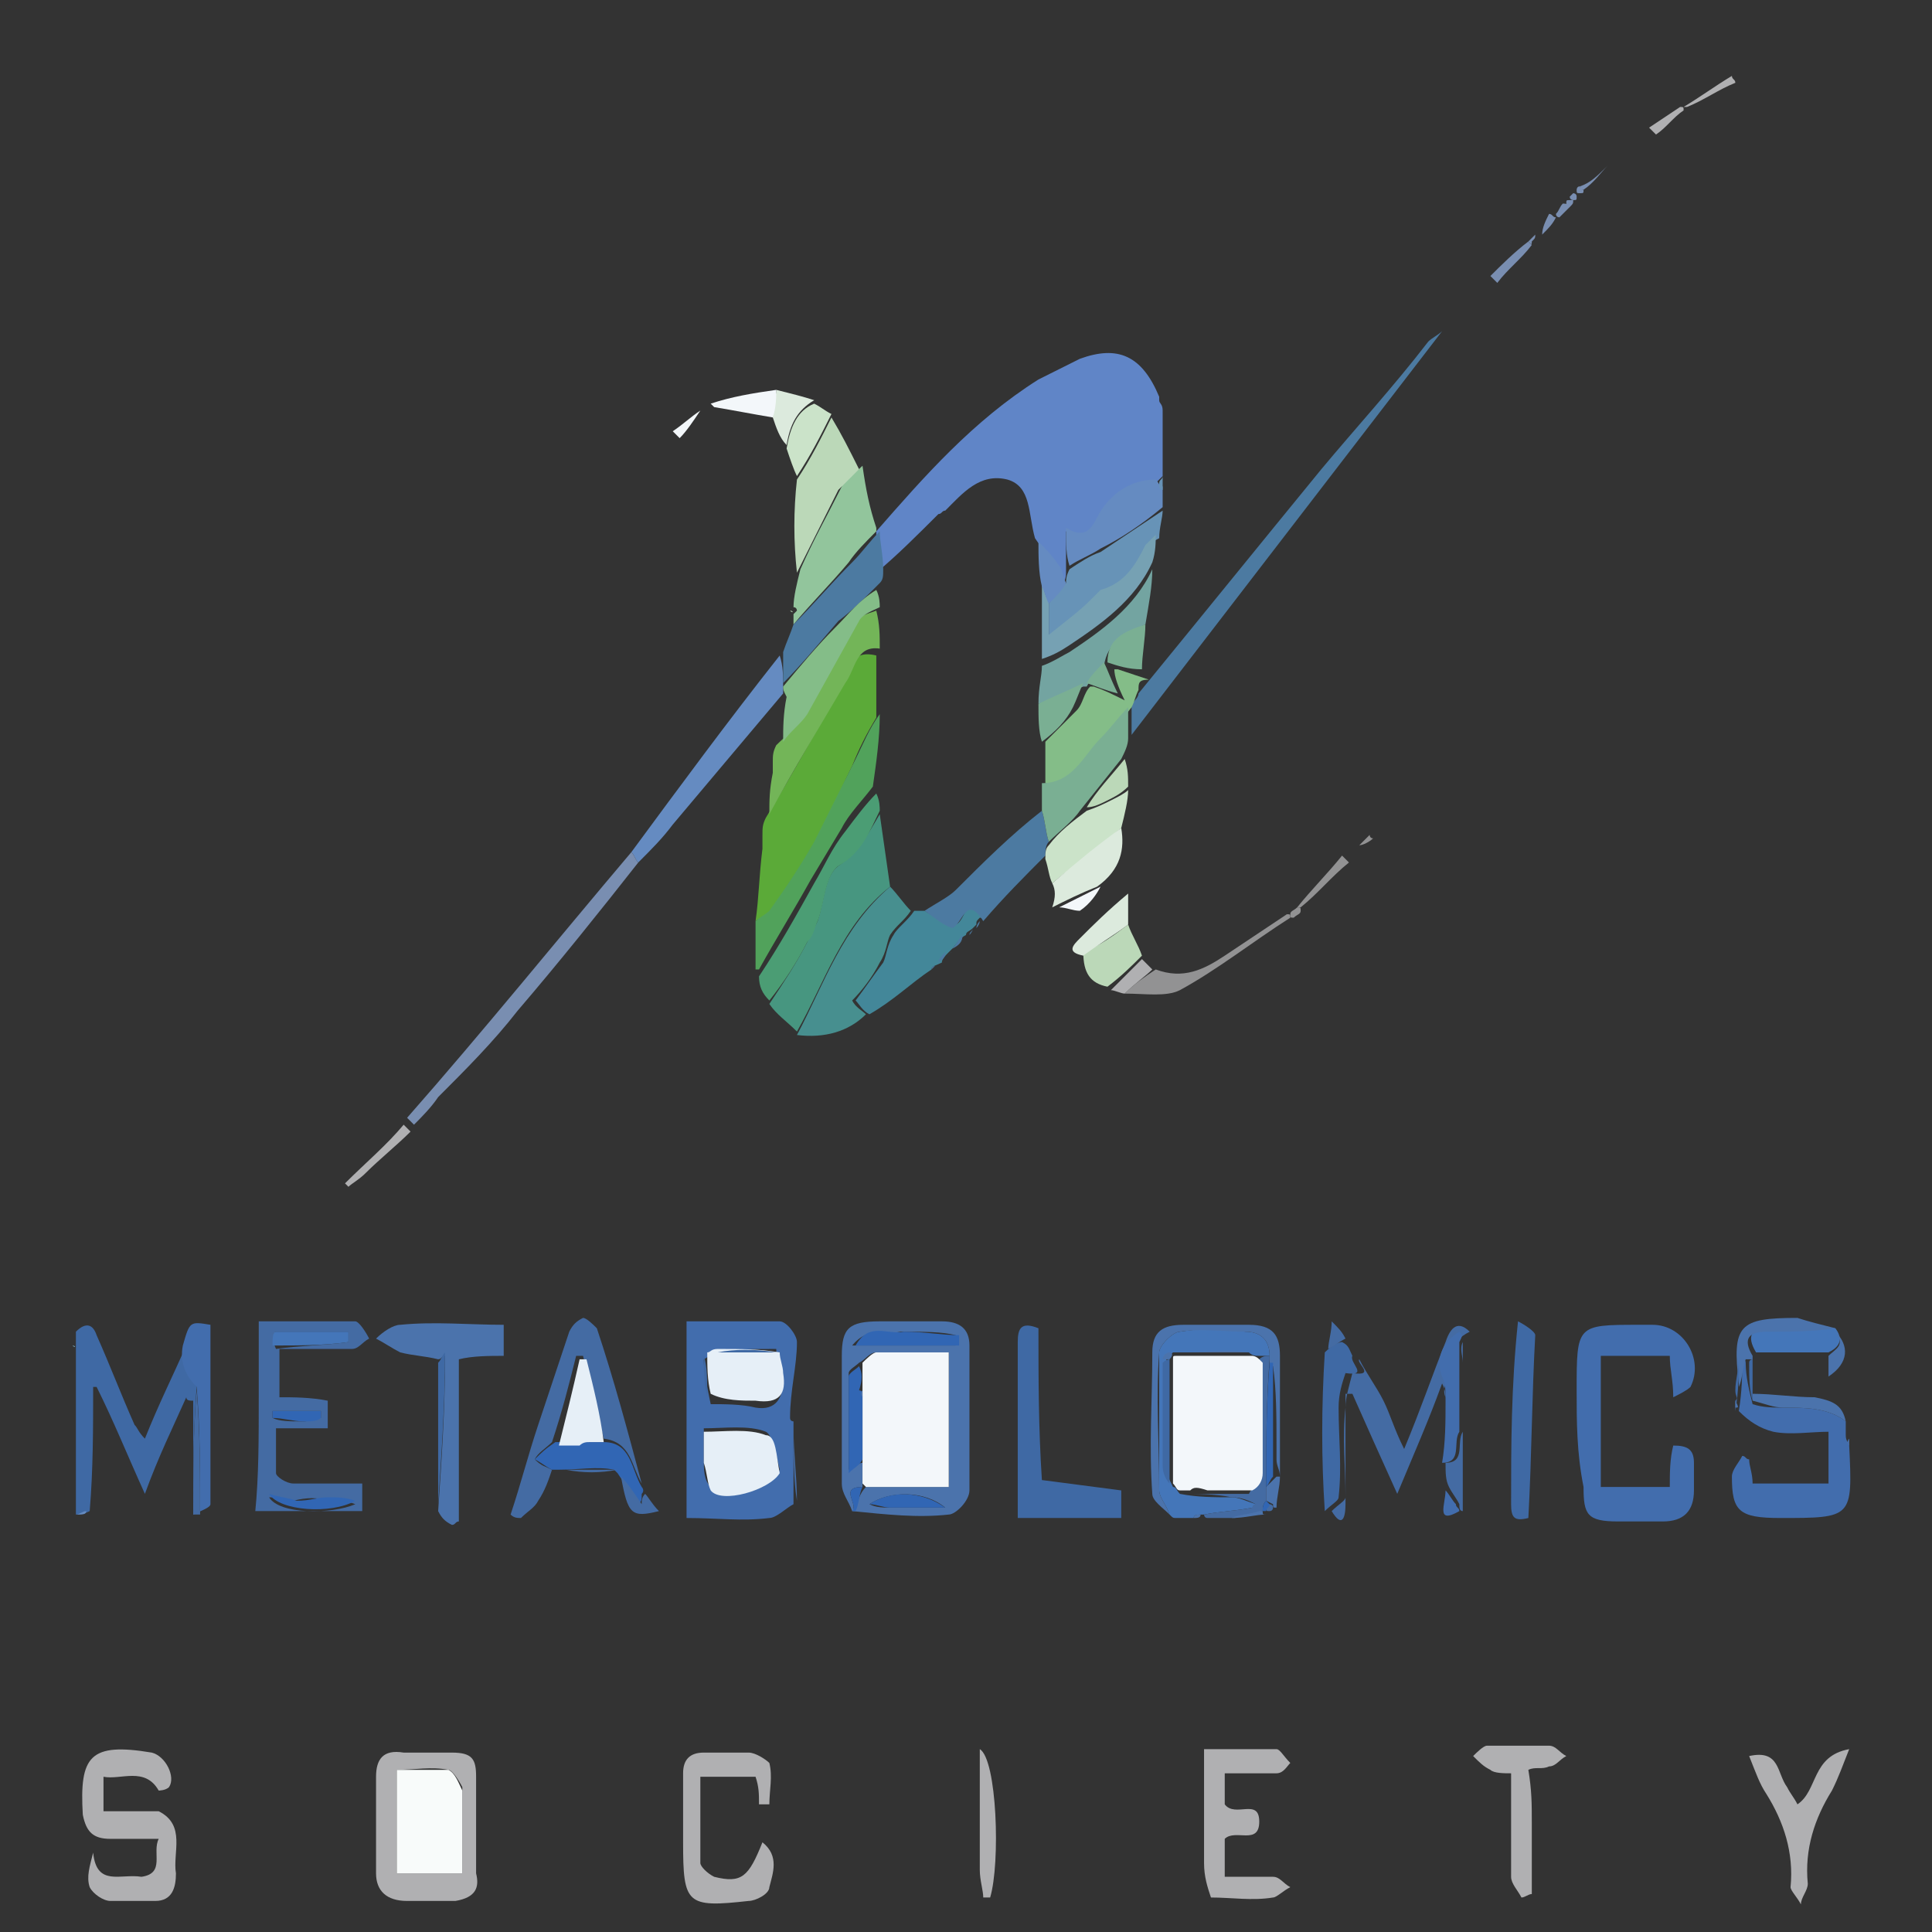 <?xml version="1.0" encoding="utf-8"?>
<!-- Generator: Adobe Illustrator 27.7.0, SVG Export Plug-In . SVG Version: 6.00 Build 0)  -->
<svg version="1.1" id="Layer_1" xmlns="http://www.w3.org/2000/svg" xmlns:xlink="http://www.w3.org/1999/xlink" x="0px" y="0px"
	 viewBox="0 0 56 56" style="enable-background:new 0 0 56 56;" xml:space="preserve">
<rect x="0" y="0" width="56" height="56" fill="#333333" stroke="none"/>
<style type="text/css">
	.st0{fill:#6085C7;}
	.st1{fill:#426DAD;}
	.st2{fill:#5BAA38;}
	.st3{fill:#4B73AC;}
	.st4{fill:#3F69A4;}
	.st5{fill:#4C7AA1;}
	.st6{fill:#446BA3;}
	.st7{fill:#B0B0B2;}
	.st8{fill:#479680;}
	.st9{fill:#478F8F;}
	.st10{fill:#51A25B;}
	.st11{fill:#92C59C;}
	.st12{fill:#658BC1;}
	.st13{fill:#73B558;}
	.st14{fill:#438799;}
	.st15{fill:#84BD88;}
	.st16{fill:#798EB1;}
	.st17{fill:#4B9D74;}
	.st18{fill:#BBD8B8;}
	.st19{fill:#4476B9;}
	.st20{fill:#6793B7;}
	.st21{fill:#7AAF93;}
	.st22{fill:#76A1B3;}
	.st23{fill:#73A4A1;}
	.st24{fill:#CBE3C9;}
	.st25{fill:#929293;}
	.st26{fill:#3166B4;}
	.st27{fill:#DCEADD;}
	.st28{fill:#F3F7FA;}
	.st29{fill:#E6EFF7;}
	.st30{fill:#F8FBFA;}
</style>
<path class="st0" d="M33.7,12c0,0.6,0,1.1,0,1.8c-0.1,0.1-0.1,0.1-0.2,0.2c-0.8,0-1.4,0.5-1.7,1.1c-0.2,0.5-0.4,0.6-0.9,0.3
	c0,0.4,0,0.7,0,1.1c0,0.2,0,0.3-0.1,0.4c-0.1-0.2-0.1-0.3-0.2-0.5c-0.2-0.3-0.4-0.5-0.6-0.8c-0.2-0.7-0.1-1.5-0.8-1.7
	c-0.8-0.2-1.3,0.4-1.8,0.9c-0.1,0-0.1,0.1-0.2,0.1c-0.6,0.6-1.2,1.2-1.8,1.7c0-0.4,0-0.7,0-1.1c0,0,0-0.1,0-0.1
	c1.4-1.6,2.8-3.2,4.7-4.4c0.4-0.2,0.8-0.4,1.2-0.6c1.1-0.4,1.8-0.1,2.3,1.1c0,0.1,0,0.1,0,0.1c0,0.1,0.1,0.1,0.1,0.3
	C33.7,11.9,33.7,11.9,33.7,12z"/>
<path class="st1" d="M45.7,40.3c0-1.9,0-1.9,1.8-1.9c0.1,0,0.3,0,0.4,0c0.9,0,1.5,1,1.1,1.8c-0.1,0.1-0.3,0.2-0.5,0.3
	c0-0.5-0.1-0.8-0.1-1.2c-0.7,0-1.3,0-2,0c0,1.3,0,2.5,0,3.8c0.7,0,1.3,0,2,0c0-0.4,0-0.8,0.1-1.2c0.4,0,0.6,0.1,0.6,0.5
	c0,0.3,0,0.5,0,0.8c0,0.6-0.3,0.9-0.9,0.9c-0.4,0-0.9,0-1.3,0c-0.9,0-1-0.2-1-1C45.7,42.1,45.7,41.2,45.7,40.3z"/>
<path class="st1" d="M23,43.6c-0.2,0.1-0.5,0.4-0.7,0.4c-0.8,0.1-1.5,0-2.4,0c0-1.9,0-3.7,0-5.7c0.9,0,1.8,0,2.7,0
	c0.2,0,0.5,0.4,0.5,0.6c0,0.7-0.2,1.4-0.2,2.2c0,0.1,0.1,0.1,0.1,0.1c0,0,0,0,0,0.1C23,42.2,23,42.9,23,43.6 M22.5,39.1
	c-0.6,0-1.2,0-1.8,0.1c-0.1,0-0.1,0.1-0.3,0.2c0,0.4,0.1,0.8,0.2,1.3c0.4,0,0.9,0,1.3,0.1c0.6,0.1,0.8-0.3,0.8-0.8
	C22.6,39.6,22.5,39.4,22.5,39.1 M22.6,42.6c-0.1-0.4-0.2-1-0.4-1.1c-0.5-0.2-1.2-0.1-1.8-0.1c0,0.4,0,0.7,0,0.9c0,0.3,0,0.6,0.2,0.8
	C20.9,43.6,22.4,43.2,22.6,42.6z"/>
<path class="st2" d="M21.9,26.7c0.1-0.7,0.1-1.3,0.2-2.1c0-0.2,0-0.3,0-0.4c0-0.2,0-0.3,0.1-0.5c0.8-1.3,1.5-2.6,2.2-3.8
	c0.2-0.4,0.2-1.1,1-0.9c0,0.6,0,1.2,0,1.8c-0.3,0.5-0.5,0.9-0.7,1.4c-0.4,0.8-0.7,1.6-1.2,2.4c-0.4,0.7-0.9,1.4-1.3,2
	C22.2,26.6,22,26.6,21.9,26.7z"/>
<path class="st3" d="M24.7,43.8c-0.1-0.3-0.3-0.5-0.3-0.8c0-1.2,0-2.5,0-3.7c0-0.8,0.2-1,1.1-1c0.6,0,1.2,0,1.8,0
	c0.5,0,0.8,0.2,0.8,0.7c0,1.4,0,2.8,0,4.2c0,0.3-0.4,0.7-0.6,0.7C26.6,44,25.7,43.9,24.7,43.8c0.2-0.3,0.2-0.5,0.4-0.7
	c0.8,0,1.6,0,2.4,0c0-1.3,0-2.6,0-3.9c-0.7,0-1.4,0-2.1,0c-0.2,0-0.3,0.2-0.5,0.3c-0.1,0.1-0.3,0.2-0.3,0.3c0,0.9,0,1.9,0,2.8
	c0.2-0.1,0.3-0.2,0.4-0.2c0,0.3,0,0.5,0,0.7C24.3,43.1,24.9,43.6,24.7,43.8 M26.1,38.6c-0.4,0.1-0.9-0.2-1.4,0.4c1.1,0,2.1,0,3,0
	c0-0.1,0-0.2,0-0.3C27.3,38.6,26.8,38.6,26.1,38.6 M25.9,43.7c0.4,0,0.9,0,1.5,0c-0.6-0.5-1.6-0.5-2.2-0.1
	C25.4,43.7,25.6,43.7,25.9,43.7 M27.6,43.7C27.6,43.7,27.6,43.7,27.6,43.7z"/>
<path class="st4" d="M5.6,43.9c0-1.1,0-2.2,0-3.3c-0.1,0-0.2,0-0.2-0.1c-0.4,0.9-0.8,1.7-1.2,2.8c-0.5-1.1-0.9-2.1-1.4-3.1
	c0,0-0.1,0-0.1,0c0,1.2,0,2.4-0.1,3.6c-0.2,0.1-0.3,0.1-0.4,0.1c0,0,0-0.1,0-0.1c0-0.1,0-0.2,0-0.2c0-1.4,0-2.9,0-4.4
	c0-0.1,0-0.2,0-0.2c0-0.1,0-0.1,0-0.2c0-0.1,0-0.1,0-0.2c0.3-0.3,0.5-0.2,0.6,0.1c0.4,0.9,0.7,1.7,1.1,2.6c0.1,0.1,0.1,0.2,0.3,0.4
	c0.4-1,0.8-1.8,1.2-2.7c-0.1,0.5,0.1,0.8,0.3,1.2C5.6,41.5,5.6,42.7,5.6,43.9C5.6,43.9,5.6,43.9,5.6,43.9z"/>
<path class="st5" d="M33,20.1c1.8-2.2,3.5-4.3,5.3-6.5c1-1.2,2.1-2.4,3.1-3.7c0.1-0.1,0.3-0.2,0.4-0.3c-3,3.9-6,7.8-9,11.7
	c0-0.3,0-0.6,0-0.9C32.9,20.3,33,20.2,33,20.1z"/>
<path class="st6" d="M7.5,40.5c0-0.7,0-1.4,0-2.2c1,0,1.9,0,2.8,0c0.1,0,0.3,0.3,0.4,0.5c-0.2,0.1-0.3,0.3-0.5,0.3
	c-0.7,0-1.3,0-2.1,0c0,0.5,0,0.9,0,1.4c0.4,0,0.9,0,1.4,0.1c0,0.3,0,0.5,0,0.8c-0.4,0-0.9,0-1.5,0c0,0.5,0,0.9,0,1.3
	c0,0.1,0.3,0.3,0.5,0.3c0.6,0,1.3,0,2,0c0,0.3,0,0.6,0,0.8c-1,0-2,0-3.1,0C7.5,42.8,7.5,41.7,7.5,40.5 M8,39.1
	c0.7-0.1,1.4-0.1,2.1-0.2c0-0.1,0-0.2,0-0.3c-0.7,0-1.4,0-2.1,0C7.9,38.6,7.9,38.9,8,39.1 M8.5,43.5c-0.2,0-0.4-0.1-0.7-0.1
	c0.3,0.5,1.8,0.5,2.5,0.2c-0.3-0.1-0.5-0.2-0.8-0.1C9.2,43.4,8.9,43.4,8.5,43.5 M8.8,41.2c0.2,0,0.3-0.1,0.5-0.1c0-0.1,0-0.1,0-0.2
	c-0.5,0-1,0-1.4,0c0,0.1,0,0.1,0,0.2C8.1,41.2,8.4,41.2,8.8,41.2z"/>
<path class="st1" d="M53.6,41.9c0.1,2.1,0.1,2.1-2,2.1c-1.2,0-1.4-0.2-1.4-1.2c0-0.2,0.2-0.4,0.3-0.6c0.1,0,0.1,0.1,0.2,0.1
	c0,0.2,0.1,0.4,0.1,0.7c0.7,0,1.4,0,2.2,0c0-0.5,0-0.9,0-1.5c-0.5,0-1.1,0.1-1.6,0c-0.4-0.1-0.7-0.3-1-0.6c0.1-0.6,0.1-1.1,0.1-1.5
	c0,0,0.1,0,0.1,0.1c0,0.4,0.1,0.8,0.2,1.2c0.3,0.1,0.6,0.1,0.9,0.1c0.6,0,1.3,0,1.8,0.4c0,0.1,0,0.2,0,0.4
	C53.5,41.8,53.6,41.8,53.6,41.9z"/>
<path class="st7" d="M4.1,54.4c0.7-0.1,0.3-0.7,0.5-1.1c-0.5,0-0.9,0-1.4,0c-0.5,0-0.7-0.2-0.8-0.7c-0.1-1.7,0.2-2.1,2-1.8
	c0.4,0.1,0.7,0.7,0.5,1c-0.1,0.1-0.3,0.1-0.3,0.1c-0.4-0.7-1.1-0.3-1.6-0.4c0,0.4,0,0.6,0,1c0.4,0,0.7,0,1.1,0c0.2,0,0.4,0,0.5,0
	c0.8,0.4,0.4,1.2,0.5,1.8c0,0.4-0.1,0.8-0.6,0.8c-0.4,0-0.9,0-1.3,0c-0.2,0-0.5-0.2-0.6-0.4c-0.1-0.3,0-0.6,0.1-1
	C2.8,54.7,3.5,54.3,4.1,54.4z"/>
<path class="st8" d="M23.1,29.9c-0.3-0.3-0.6-0.5-0.8-0.8c0.4-0.6,0.8-1.2,1.1-1.8c0.1-0.2,0.2-0.4,0.3-0.6c0.2-0.6,0.2-1.3,0.6-1.6
	c0.6-0.4,0.9-1,1.2-1.5c0.1,0.7,0.2,1.4,0.3,2.1C24.4,26.8,23.9,28.5,23.1,29.9z"/>
<path class="st7" d="M13.2,55.1c-0.5,0-0.9,0-1.4,0c-0.6,0-0.9-0.3-0.9-0.8c0-0.9,0-1.9,0-2.8c0-0.5,0.2-0.8,0.8-0.7
	c0.5,0,0.9,0,1.4,0c0.6,0,0.7,0.2,0.7,0.7c0,0.9,0,1.9,0,2.8C13.9,54.7,13.8,55,13.2,55.1 M13.4,51.8c-0.1-0.2-0.3-0.5-0.4-0.5
	c-0.5-0.1-1,0-1.5,0c0,1.1,0,2,0,3c0.7,0,1.2,0,1.9,0C13.4,53.5,13.4,52.7,13.4,51.8z"/>
<path class="st4" d="M30.2,42.9c0.8,0.1,1.5,0.2,2.3,0.3c0,0.2,0,0.5,0,0.8c-1,0-1.9,0-3,0c0-0.3,0-0.6,0-0.9c0-1.4,0-2.8,0-4.2
	c0-0.4,0.1-0.6,0.6-0.4C30.1,39.9,30.1,41.4,30.2,42.9z"/>
<path class="st7" d="M35.1,55c-0.1-0.3-0.2-0.6-0.2-1c0-1.1,0-2.2,0-3.3c0.8,0,1.4,0,2.1,0c0.1,0,0.2,0.2,0.4,0.4
	c-0.1,0.1-0.2,0.3-0.4,0.3c-0.5,0-1,0-1.5,0c0,0.3,0,0.6,0,0.9c0.3,0.4,1-0.2,1,0.5c0,0.7-0.7,0.2-1,0.5c0,0.3,0,0.7,0,1.1
	c0.5,0,0.9,0,1.4,0c0.2,0,0.3,0.2,0.5,0.3C37.2,54.8,37,55,36.9,55C36.3,55.1,35.7,55,35.1,55z"/>
<path class="st6" d="M16,42.6c-0.1,0.3-0.2,0.6-0.4,0.9c-0.1,0.2-0.3,0.3-0.5,0.5C15,44,14.9,44,14.8,43.9c0.3-0.9,0.5-1.7,0.8-2.6
	c0.3-0.9,0.6-1.8,0.9-2.7c0.1-0.2,0.2-0.3,0.4-0.4c0.1,0,0.3,0.2,0.4,0.3c0.5,1.5,0.9,3,1.3,4.5c-0.3-0.5-0.3-1.2-1.1-1.3
	c-0.2-0.8-0.4-1.6-0.6-2.4c-0.1,0-0.1,0-0.2,0c-0.2,0.8-0.4,1.6-0.7,2.5c-0.2,0.2-0.4,0.3-0.5,0.5C15.7,42.5,15.8,42.5,16,42.6z"/>
<path class="st3" d="M12.7,39.4c-0.4-0.1-0.7-0.1-1.1-0.2c-0.2-0.1-0.5-0.3-0.7-0.4c0.2-0.2,0.5-0.4,0.7-0.4c1-0.1,2,0,3,0
	c0,0.3,0,0.6,0,0.9c-0.4,0-0.9,0-1.3,0.1c0,1.6,0,3.1,0,4.7c-0.1,0-0.1,0.1-0.2,0.1c-0.2-0.1-0.3-0.2-0.4-0.4
	c0.1-1.5,0.2-2.9,0.2-4.5C12.8,39.3,12.8,39.4,12.7,39.4z"/>
<path class="st9" d="M23.1,30c0.8-1.5,1.3-3.1,2.7-4.3c0.2,0.2,0.4,0.5,0.6,0.7c-0.2,0.3-0.4,0.4-0.6,0.7c-0.1,0.2-0.1,0.5-0.3,0.8
	c-0.2,0.4-0.5,0.8-0.8,1.1c0.1,0.2,0.3,0.3,0.4,0.4C24.6,29.9,23.9,30.1,23.1,30z"/>
<path class="st7" d="M21.9,51.5c-0.5,0-1,0-1.6,0c0,0.9,0,1.7,0,2.5c0,0.1,0.2,0.3,0.4,0.4c0.8,0.2,1,0,1.4-1
	c0.5,0.4,0.3,0.9,0.2,1.3c0,0.2-0.4,0.4-0.6,0.4c-1.8,0.2-1.9,0.1-1.9-1.7c0-0.7,0-1.4,0-2c0-0.4,0.2-0.6,0.6-0.6c0.4,0,0.8,0,1.3,0
	c0.2,0,0.5,0.2,0.6,0.3c0.1,0.4,0,0.8,0,1.2c-0.1,0-0.2,0-0.3,0C22,52,22,51.8,21.9,51.5z"/>
<path class="st6" d="M41.9,40.5c0-0.1,0-0.2-0.1-0.4c-0.4,1.1-0.8,2-1.3,3.2c-0.5-1.1-0.9-2-1.3-2.9c-0.1,0-0.1,0-0.2,0
	c0,1.1,0,2.1,0,3.2c0,0.4-0.1,0.7-0.4,0.2c0.2-0.2,0.4-0.3,0.4-0.4c0-0.9-0.1-1.7,0-2.6c0-0.3,0.1-0.6,0.2-1
	c0.7,0.1,0.1-0.3,0.2-0.4c0.2,0.4,0.5,0.8,0.7,1.2c0.2,0.4,0.3,0.8,0.6,1.4c0.5-1.2,0.8-2.1,1.2-3.1c0.1-0.3,0.3-0.7,0.7-0.3
	c-0.6,0.3-0.7,0.8-0.5,1.3C41.9,40,41.8,40.3,41.9,40.5z"/>
<path class="st10" d="M21.9,26.7c0.1-0.1,0.3-0.2,0.4-0.3c0.5-0.7,0.9-1.3,1.3-2c0.4-0.8,0.8-1.6,1.2-2.4c0.2-0.4,0.4-0.9,0.7-1.3
	c0,0.7-0.1,1.4-0.2,2.1c-0.3,0.4-0.7,0.8-0.9,1.2c-0.3,0.5-0.6,1-0.9,1.5c-0.5,0.9-1,1.7-1.5,2.6c0,0,0,0-0.1,0
	C21.9,27.7,21.9,27.3,21.9,26.7z"/>
<path class="st11" d="M25.4,15.3c0,0,0,0.1,0,0.1c-0.3,0.3-0.6,0.6-0.8,0.9c-0.5,0.6-1.1,1.2-1.6,1.8c0-0.1,0-0.2,0-0.3
	c0.1-0.1,0.1-0.1,0.1-0.1c0,0,0-0.1-0.1-0.1c0-0.3,0.1-0.7,0.2-1.1c0.4-0.9,0.8-1.6,1.2-2.4c0.1-0.2,0.4-0.4,0.6-0.6
	C25.1,14.2,25.2,14.7,25.4,15.3z"/>
<path class="st12" d="M18.3,24.7c1.4-1.9,2.8-3.8,4.3-5.7c0.1,0.3,0.1,0.6,0.1,0.9c0,0.1,0,0.2,0,0.2c-1.1,1.3-2.1,2.5-3.2,3.8
	c-0.3,0.4-0.6,0.7-1,1.1C18.4,24.9,18.4,24.8,18.3,24.7z"/>
<path class="st13" d="M25.5,18.8c-0.7-0.1-0.7,0.6-1,1c-0.7,1.2-1.5,2.5-2.2,3.8c0-0.4,0-0.7,0.1-1.2c0-0.2,0-0.2,0-0.3
	c0-0.2,0-0.3,0.1-0.5c0.3-0.3,0.6-0.5,0.7-0.8c0.5-0.9,1-1.8,1.5-2.7c0.1-0.2,0.4-0.3,0.7-0.4C25.5,18.1,25.5,18.4,25.5,18.8z"/>
<path class="st14" d="M25.2,29.4c-0.2-0.1-0.3-0.3-0.4-0.4c0.3-0.4,0.5-0.7,0.8-1.1c0.1-0.2,0.1-0.5,0.3-0.8
	c0.1-0.2,0.4-0.4,0.6-0.7c0.1,0,0.2,0,0.3,0c0.3,0.2,0.6,0.3,0.9,0.4c0.3-0.1,0.3-1,0.8-0.2c0,0,0,0-0.1,0c-0.1,0.1-0.1,0.1-0.1,0.2
	c0,0,0,0-0.1,0.1c-0.1,0.1-0.2,0.1-0.2,0.2c0,0,0,0,0,0c-0.2,0.1-0.3,0.3-0.4,0.4c0,0,0,0,0,0c-0.1,0.1-0.1,0.1-0.1,0.1c0,0,0,0,0,0
	c-0.1,0.1-0.2,0.2-0.2,0.3c0,0,0,0,0,0C27.1,28,27,28,27,28.1C26.4,28.5,25.9,29,25.2,29.4z"/>
<path class="st15" d="M33,20c-0.1,0.2-0.1,0.3-0.2,0.5c-0.3,0.4-0.6,0.7-0.8,1c-0.5,0.5-0.8,1.3-1.7,1.2c0-0.4,0-0.8,0-1.2
	c0.3-0.3,0.6-0.6,0.9-0.9c0.2-0.2,0.2-0.5,0.4-0.7c0,0,0,0,0.1,0c0.3,0.1,0.5,0.2,0.9,0.4c-0.2-0.4-0.3-0.7-0.3-0.9c0,0,0,0,0.1,0
	c0.3,0.1,0.6,0.2,0.9,0.3C33,19.7,33,19.8,33,20z"/>
<path class="st16" d="M18.3,24.7c0.1,0.1,0.1,0.2,0.2,0.3c-1.1,1.4-2.3,2.9-3.5,4.3c-0.7,0.9-1.5,1.7-2.3,2.5
	c-0.2,0.3-0.5,0.6-0.7,0.8c-0.1-0.1-0.1-0.1-0.2-0.2C14,29.9,16.1,27.3,18.3,24.7z"/>
<path class="st4" d="M44.3,44c-0.4,0.1-0.5,0-0.5-0.4c0-1.7,0-3.4,0.2-5.3c0.2,0.1,0.5,0.3,0.5,0.4C44.4,40.5,44.4,42.2,44.3,44z"/>
<path class="st7" d="M44.4,52.8c0,0.8,0,1.5,0,2.1c-0.1,0-0.2,0.1-0.3,0.1c-0.1-0.2-0.3-0.4-0.3-0.6c0-1,0-1.9,0-3
	c-0.2,0-0.5,0-0.6-0.1c-0.2-0.1-0.3-0.2-0.5-0.4c0.1-0.1,0.3-0.3,0.4-0.3c0.6,0,1.2,0,1.8,0c0.2,0,0.3,0.2,0.5,0.3
	c-0.2,0.1-0.3,0.3-0.5,0.3c-0.2,0.1-0.4,0-0.6,0.1C44.4,51.9,44.4,52.3,44.4,52.8z"/>
<path class="st7" d="M51.8,51.8c0.1,0.2,0.2,0.3,0.3,0.5c0.6-0.4,0.4-1.4,1.5-1.6c-0.2,0.5-0.3,0.8-0.5,1.2
	c-0.5,0.8-0.8,1.7-0.7,2.7c0,0.2-0.2,0.4-0.2,0.6c-0.1-0.2-0.3-0.4-0.3-0.5c0.1-1-0.2-1.9-0.7-2.7c-0.2-0.3-0.3-0.6-0.5-1.1
	C51.6,50.7,51.5,51.4,51.8,51.8z"/>
<path class="st17" d="M22,28.3C22,28.2,22,28.2,22,28.3c0.6-0.9,1.1-1.8,1.6-2.7c0.3-0.5,0.5-1,0.9-1.5c0.3-0.4,0.6-0.8,0.9-1.1
	c0.1,0.2,0.1,0.4,0.1,0.5c-0.3,0.6-0.5,1.2-1.2,1.6c-0.4,0.3-0.4,1.1-0.6,1.6c-0.1,0.2-0.1,0.4-0.3,0.6c-0.3,0.6-0.7,1.2-1.1,1.7
	C22.1,28.8,22,28.6,22,28.3z"/>
<path class="st5" d="M28.5,26.7c-0.5-0.8-0.6,0.1-0.9,0.2c-0.3-0.1-0.5-0.3-0.8-0.5c0.3-0.2,0.7-0.4,0.9-0.6
	c0.8-0.8,1.6-1.6,2.5-2.3c0.1,0.3,0.1,0.6,0.2,0.9c-0.1,0.1-0.1,0.3-0.1,0.4C29.7,25.4,29.1,26,28.5,26.7z"/>
<path class="st18" d="M24.9,13.6c-0.2,0.2-0.4,0.4-0.6,0.6c-0.4,0.8-0.8,1.6-1.2,2.4c-0.1-0.9-0.1-1.8,0-2.7c0.4-0.6,0.7-1.2,1-1.8
	C24.4,12.6,24.6,13,24.9,13.6z"/>
<path class="st19" d="M34.6,44c-0.1,0-0.2,0-0.3,0c-0.1,0-0.1,0-0.2,0c-0.1,0-0.1,0-0.2-0.1c-0.1-0.3-0.3-0.5-0.3-0.7
	c0-1.3,0-2.6,0-4c0-0.2,0.4-0.6,0.6-0.6c0.6-0.1,1.2-0.1,1.9,0c0.4,0,0.7,0.2,0.7,0.7c-0.1,0-0.2,0-0.2,0c0,0,0,0-0.1,0
	c-0.1,0-0.2,0-0.3-0.1c-0.6,0-1.2,0-1.9,0c-0.1,0-0.2,0-0.3,0c-0.1,0.1-0.2,0.1-0.2,0.3c0,1,0,2,0,3c0,0.2,0.1,0.4,0.2,0.6
	c0.1,0,0.1,0.1,0.2,0.2c0.5,0.1,1,0.1,1.5,0.1c0.2,0,0.4,0.1,0.7,0.2c0,0,0,0.1-0.1,0.1c-0.5,0.1-0.9,0.1-1.4,0.2
	C34.7,43.9,34.6,43.9,34.6,44z"/>
<path class="st20" d="M30.9,16.9c0-0.1,0-0.2,0.1-0.4c0.3-0.2,0.6-0.4,0.9-0.5c0.6-0.4,1.2-0.8,1.8-1.2c0,0.2-0.1,0.5-0.1,0.8
	c-0.2,0.1-0.3,0.2-0.4,0.3c-0.3,0.6-0.6,1.1-1.3,1.3c-0.1,0-0.2,0.2-0.3,0.3c-0.4,0.3-0.7,0.6-1.2,1c0-0.5,0-0.7,0-1
	C30.6,17.2,30.8,17,30.9,16.9z"/>
<path class="st5" d="M22.7,19.8c0-0.3,0-0.6,0-0.9c0.1-0.3,0.2-0.5,0.3-0.8c0.6-0.6,1.1-1.2,1.7-1.8c0.3-0.3,0.5-0.6,0.8-0.9
	c0,0.3,0.1,0.7,0.1,1.1c0,0.2,0,0.3-0.1,0.4c-0.4,0.4-0.8,0.8-1.2,1.1C23.7,18.7,23.2,19.3,22.7,19.8z"/>
<path class="st21" d="M30.4,24.4c-0.1-0.3-0.1-0.6-0.2-0.9c0-0.3,0-0.5,0-0.8c0.9,0,1.2-0.8,1.7-1.3c0.3-0.3,0.5-0.6,0.8-0.9
	c0,0.3,0,0.5,0,0.9c0,0.2-0.1,0.4-0.2,0.6c-0.4,0.5-0.8,1-1.2,1.5C31.1,23.8,30.7,24.1,30.4,24.4z"/>
<path class="st22" d="M30.4,17.4c0,0.3,0,0.5,0,1c0.5-0.4,0.9-0.7,1.2-1c0.1-0.1,0.2-0.2,0.3-0.3c0.7-0.2,1-0.7,1.3-1.3
	c0.1-0.1,0.2-0.2,0.3-0.3c0,0.2,0,0.5-0.1,0.8c-0.5,1.1-1.5,1.8-2.4,2.4c-0.3,0.2-0.5,0.3-0.8,0.4c0-0.8,0-1.5,0-2.2
	C30.3,17.2,30.3,17.3,30.4,17.4z"/>
<path class="st23" d="M30.2,19.3c0.3-0.1,0.6-0.3,0.8-0.4c0.9-0.6,1.9-1.3,2.4-2.4c0,0.5-0.1,1-0.2,1.6c-0.6,0.3-1.1,0.5-1.2,1.2
	c0,0,0,0,0,0c-0.2,0.2-0.4,0.4-0.5,0.6c0,0,0,0-0.1,0c-0.5,0.2-0.9,0.4-1.3,0.5C30.1,19.9,30.2,19.6,30.2,19.3z"/>
<path class="st3" d="M36.8,39.3c0-0.5-0.3-0.7-0.7-0.7c-0.6,0-1.3-0.1-1.9,0c-0.2,0-0.6,0.4-0.6,0.6c-0.1,1.3,0,2.6,0,4
	c0,0.2,0.2,0.4,0.3,0.7c-0.2-0.2-0.5-0.4-0.5-0.6c-0.1-1.4,0-2.7,0-4.1c0-0.6,0.3-0.8,0.9-0.8c0.6,0,1.3,0,1.9,0
	c0.7,0,0.9,0.3,0.9,0.9c0,1.1,0,2.3,0,3.5c0,0,0,0,0,0c0-0.2-0.1-0.3-0.1-0.5c0-0.2,0-0.3,0-0.4c0-0.8,0-1.6-0.1-2.3
	c0,0-0.1,0-0.1,0C36.8,39.3,36.8,39.3,36.8,39.3z"/>
<path class="st1" d="M5.7,40.2c-0.3-0.3-0.5-0.7-0.4-1.2c0.2-0.7,0.2-0.7,0.8-0.6c0,1.7,0,3.5,0,5.2c0,0.1-0.3,0.2-0.5,0.3
	c0-0.1,0-0.1,0-0.1c0.1,0,0.2,0,0.2,0C5.8,42.6,5.8,41.4,5.7,40.2z"/>
<path class="st12" d="M33.7,14.7c-0.6,0.5-1.2,0.9-1.8,1.2c-0.3,0.2-0.6,0.3-0.9,0.5c-0.1-0.3-0.1-0.6-0.1-1.1
	c0.5,0.3,0.7,0.1,0.9-0.3c0.3-0.6,0.9-1.1,1.7-1.1c0.1,0.1,0.1,0.2,0.2,0.2C33.7,14.4,33.7,14.5,33.7,14.7z"/>
<path class="st15" d="M22.7,19.9c0.5-0.6,1-1.2,1.5-1.7c0.4-0.4,0.7-0.8,1.2-1.1c0.1,0.2,0.1,0.4,0.1,0.5c-0.2,0.1-0.5,0.2-0.6,0.4
	c-0.5,0.9-1,1.8-1.5,2.7c-0.2,0.3-0.5,0.5-0.7,0.8c0-0.4,0-0.8,0.1-1.3C22.7,20,22.7,20,22.7,19.9z"/>
<path class="st24" d="M30.4,24.5c0.3-0.4,0.7-0.7,1.1-1c0.3-0.1,0.5-0.2,0.7-0.3c0.2-0.1,0.4-0.2,0.5-0.3c0,0.3-0.1,0.7-0.2,1.1
	c-0.7,0.6-1.4,1.1-2,1.6c-0.1-0.2-0.1-0.4-0.2-0.7C30.3,24.7,30.3,24.6,30.4,24.5z"/>
<path class="st25" d="M33.5,28.1c0.8,0.3,1.4,0,2-0.4c0.6-0.4,1.2-0.8,1.8-1.2c0.1,0,0.1,0,0.1,0.1c-1.1,0.7-2.1,1.5-3.2,2.1
	c-0.4,0.2-1,0.1-1.6,0.1C32.9,28.5,33.2,28.3,33.5,28.1z"/>
<path class="st4" d="M39.2,39.3c-0.1,0.2,0.5,0.6-0.2,0.5c-0.1,0.3-0.2,0.6-0.2,1c0,0.9,0.1,1.7,0,2.6c0,0.1-0.2,0.2-0.4,0.4
	c-0.1-1.5-0.1-3,0-4.6c0.2-0.2,0.4-0.3,0.5-0.3C39.1,39,39.1,39.1,39.2,39.3z"/>
<path class="st26" d="M16,42.6c-0.2-0.1-0.3-0.2-0.5-0.3c0.2-0.2,0.3-0.3,0.6-0.5c0.3,0,0.5,0,0.7,0c0.1,0,0.2,0,0.3,0
	c0.2,0,0.3,0,0.4,0c0.8,0,0.8,0.8,1.1,1.3c0,0,0.1,0.1,0,0.2c0,0.2,0,0.2-0.1,0.3c-0.2-0.3-0.4-0.6-0.6-0.9c0,0,0,0-0.1-0.1
	c-0.5-0.1-1,0-1.6,0C16.3,42.6,16.2,42.6,16,42.6z"/>
<path class="st27" d="M30.5,25.6c0.7-0.6,1.3-1.1,2-1.6c0.1,0.6,0,1.2-0.7,1.7c-0.5,0.2-0.9,0.4-1.3,0.6
	C30.6,26,30.6,25.8,30.5,25.6z"/>
<path class="st1" d="M41.9,40.6c0-0.3,0-0.5-0.1-0.7c-0.2-0.5,0-1,0.5-1.3c0.1,0.1,0.1,0.1,0,0.3c0,0.3,0,0.5,0,0.7
	c0,0.6,0,1.2,0,1.9c-0.2,0.3,0.1,0.9-0.5,0.9C41.9,41.8,41.9,41.2,41.9,40.6z"/>
<path class="st7" d="M28.4,54.2c0-1.2,0-2.3,0-3.5C28.9,51,29,54,28.7,55c-0.1,0-0.1,0-0.2,0C28.5,54.8,28.4,54.5,28.4,54.2z"/>
<path class="st19" d="M53,39.2c-0.7,0-1.4,0-2.1,0c-0.3-0.5-0.1-0.7,0.3-0.7c0.7,0,1.3,0,2,0c0,0,0,0,0,0
	C53.5,38.9,53.2,39.1,53,39.2z"/>
<path class="st18" d="M32.7,26.8c0.1,0.3,0.3,0.6,0.4,0.9c-0.3,0.3-0.6,0.6-1,0.9c-0.5-0.1-0.7-0.4-0.7-1
	C31.9,27.4,32.3,27.1,32.7,26.8z"/>
<path class="st24" d="M24.1,12c-0.3,0.6-0.6,1.2-1,1.8c-0.1-0.2-0.2-0.5-0.3-0.8c0.1-0.6,0.3-1.1,0.8-1.3
	C23.8,11.8,23.9,11.9,24.1,12z"/>
<path class="st27" d="M32.7,26.8c-0.4,0.3-0.9,0.6-1.3,0.9c-0.5-0.1-0.3-0.3-0.1-0.5c0.4-0.4,0.8-0.8,1.4-1.3
	C32.7,26.2,32.7,26.5,32.7,26.8z"/>
<path class="st6" d="M36.8,39.3c0,0,0,0.1,0,0.1c-0.1,1.3-0.1,2.5-0.1,3.7c0,0.2,0,0.3,0,0.4c-0.1,0.1-0.1,0.2-0.1,0.3
	c-0.3,0.1-0.5,0.1-0.8,0.2c-0.2,0-0.5,0-0.8,0c-0.1,0-0.1-0.1-0.1-0.1c0.5-0.1,0.9-0.1,1.4-0.2c0,0,0-0.1,0.1-0.1
	c-0.2-0.1-0.4-0.2-0.7-0.2c-0.5-0.1-1-0.1-1.4-0.1c0.1,0,0.2,0,0.3,0c0.2,0,0.3,0,0.4,0c0.3,0,0.5,0,0.7,0c0.2,0,0.3,0,0.5,0
	c0.1-0.2,0.3-0.4,0.3-0.6c0-1.1,0-2.1,0-3.2c0,0,0-0.1,0-0.1C36.6,39.3,36.7,39.3,36.8,39.3z"/>
<path class="st3" d="M53.2,38.5c-0.6,0.1-1.3,0.1-2,0.1c-0.5,0-0.7,0.2-0.4,0.7c0,0.1,0,0.1,0,0.1c-0.1,0-0.1,0-0.1,0
	c0,0-0.1,0-0.1,0c-0.1,0.3-0.1,0.6-0.2,0.8c0,0,0,0,0-0.1c-0.2-1.7,0-1.9,1.7-1.9C52.4,38.3,52.8,38.4,53.2,38.5z"/>
<path class="st27" d="M23.6,11.6c-0.5,0.3-0.7,0.7-0.8,1.3c-0.2-0.2-0.3-0.5-0.4-0.8c0-0.3,0.1-0.6,0.1-0.8
	C22.9,11.4,23.3,11.5,23.6,11.6z"/>
<path class="st21" d="M32.1,19.2c0-0.7,0.5-0.9,1.1-1.1c0,0.4-0.1,0.9-0.1,1.3C32.7,19.4,32.4,19.3,32.1,19.2z"/>
<path class="st28" d="M22.5,11.3c0,0.2,0,0.5-0.1,0.8c-0.6-0.1-1.1-0.2-1.7-0.3c0,0-0.1-0.1-0.1-0.1C21.2,11.5,21.8,11.4,22.5,11.3z
	"/>
<path class="st3" d="M53.5,41.2c-0.5-0.4-1.2-0.4-1.8-0.4c-0.3,0-0.5-0.1-0.9-0.2c0-0.1,0-0.1,0-0.2c0.6,0,1.2,0.1,1.8,0.1
	C53.1,40.6,53.4,40.7,53.5,41.2z"/>
<path class="st18" d="M32.7,22.8c-0.2,0.2-0.4,0.3-0.6,0.4c-0.2,0.1-0.4,0.2-0.6,0.2c0.3-0.5,0.7-0.9,1.1-1.4
	C32.7,22.3,32.7,22.5,32.7,22.8z"/>
<path class="st7" d="M10.6,34c-0.2,0.2-0.4,0.3-0.5,0.4c0,0-0.1-0.1-0.1-0.1c0.6-0.6,1.2-1.1,1.7-1.7c0.1,0.1,0.1,0.1,0.2,0.2
	C11.5,33.2,11,33.6,10.6,34z"/>
<path class="st6" d="M41.9,42.4c0.6,0,0.3-0.6,0.5-0.9c0,0.7,0,1.5,0,2.3c-0.1,0-0.1-0.1-0.1-0.2c-0.1-0.2-0.2-0.3-0.3-0.5
	C41.9,42.9,41.9,42.7,41.9,42.4z"/>
<path class="st4" d="M12.7,39.5c0.1-0.1,0.1-0.2,0.2-0.3c0,1.5-0.1,2.9-0.2,4.4C12.7,42.3,12.7,40.9,12.7,39.5z"/>
<path class="st7" d="M32.2,28.7c0.3-0.3,0.6-0.6,0.9-0.9c0.1,0.1,0.2,0.2,0.3,0.3c-0.2,0.2-0.5,0.4-0.8,0.7
	C32.5,28.8,32.3,28.7,32.2,28.7z"/>
<path class="st3" d="M53,39.3c0.2-0.2,0.5-0.3,0.2-0.7c0.4,0.4,0.4,0.9-0.2,1.3C53,39.7,53,39.5,53,39.3z"/>
<path class="st25" d="M37.6,26.3c0.4-0.5,0.9-1,1.3-1.5c0.1,0.1,0.2,0.2,0.2,0.2c-0.5,0.4-0.9,0.9-1.4,1.3
	C37.6,26.3,37.6,26.3,37.6,26.3z"/>
<path class="st6" d="M23.1,43.5C23,42.9,23,42.2,23,41.4C23,42.1,23.1,42.8,23.1,43.5z"/>
<path class="st6" d="M18,42.8c0.2,0.2,0.4,0.5,0.6,0.8c0-0.1,0-0.2,0.1-0.3c0.1,0.1,0.2,0.3,0.4,0.5C18.3,44,18.2,43.9,18,42.8z"/>
<path class="st28" d="M30.7,26.3c0.4-0.2,0.8-0.4,1.2-0.6c-0.1,0.2-0.3,0.5-0.6,0.7C31.1,26.4,30.9,26.3,30.7,26.3z"/>
<path class="st6" d="M39,38.8c-0.2,0.1-0.3,0.2-0.5,0.3c0-0.2,0.1-0.5,0.1-0.8C38.8,38.5,38.9,38.6,39,38.8z"/>
<path class="st7" d="M48.8,3.1c0.5-0.3,0.9-0.6,1.4-0.9c0,0.1,0.1,0.1,0.1,0.2c-0.5,0.2-0.9,0.5-1.4,0.7C48.8,3.1,48.8,3.1,48.8,3.1
	z"/>
<path class="st16" d="M44.4,7.1c-0.3,0.4-0.7,0.7-1,1.1c-0.1-0.1-0.1-0.1-0.2-0.2c0.3-0.3,0.7-0.7,1.1-1C44.4,7.1,44.4,7.1,44.4,7.1
	z"/>
<path class="st28" d="M20.3,11.9c-0.2,0.3-0.4,0.6-0.6,0.8c-0.1-0.1-0.1-0.1-0.2-0.2C19.8,12.3,20,12.1,20.3,11.9z"/>
<path class="st1" d="M41.9,43.2c0.1,0.1,0.2,0.3,0.3,0.4c0,0.1,0.1,0.1,0.1,0.2C41.6,44.2,41.9,43.6,41.9,43.2z"/>
<path class="st7" d="M48.8,3.2c-0.3,0.2-0.5,0.5-0.8,0.7c-0.1-0.1-0.1-0.1-0.2-0.2c0.3-0.2,0.6-0.4,0.9-0.6
	C48.8,3.1,48.8,3.1,48.8,3.2z"/>
<path class="st3" d="M36.7,43.5c0-0.1,0-0.2,0-0.4c0.1-0.1,0.2-0.2,0.3-0.3c0,0,0.1,0,0.1,0s0,0,0,0c0,0.3-0.1,0.6-0.1,0.9
	c-0.1,0-0.1,0-0.1-0.1C36.7,43.5,36.7,43.5,36.7,43.5z"/>
<path class="st6" d="M16.4,42.6c0.5,0,1,0,1.5,0C17.4,42.7,16.9,42.7,16.4,42.6z"/>
<path class="st16" d="M46.6,4.8c-0.2,0.2-0.4,0.5-0.7,0.7c-0.1,0-0.1,0-0.1-0.1C46.1,5.3,46.3,5.1,46.6,4.8
	C46.6,4.8,46.6,4.8,46.6,4.8z"/>
<path class="st4" d="M50.3,40.3c0-0.3,0.1-0.6,0.1-0.9c0,0.4,0,0.9-0.1,1.5c0,0,0,0,0,0c0-0.1,0-0.2,0-0.3
	C50.4,40.5,50.3,40.5,50.3,40.3z"/>
<path class="st25" d="M39.4,24.5c0.1-0.1,0.2-0.2,0.3-0.3c0,0,0,0.1,0.1,0.1C39.7,24.4,39.5,24.5,39.4,24.5z"/>
<path class="st4" d="M50.8,40.4c0,0.1,0,0.1,0,0.2c-0.1-0.3-0.1-0.7-0.1-1.1c0-0.1,0.1-0.1,0.1-0.1C50.8,39.7,50.8,40,50.8,40.4z"/>
<path class="st3" d="M35.7,44c0.2-0.1,0.5-0.1,0.8-0.2c0.1,0,0.1,0,0.1,0c0,0.1,0,0.1,0.1,0.1C36.4,43.9,36.1,44,35.7,44z"/>
<path class="st5" d="M27.6,27.5c0.1-0.1,0.2-0.3,0.3-0.4C27.9,27.3,27.8,27.4,27.6,27.5z"/>
<path class="st16" d="M44.7,6.8c0-0.2,0.1-0.4,0.2-0.6c0.1,0,0.1,0.1,0.2,0.1C45,6.5,44.9,6.6,44.7,6.8z"/>
<path class="st6" d="M42.4,39.5c0-0.2-0.1-0.4,0-0.6C42.4,39,42.4,39.2,42.4,39.5z"/>
<path class="st6" d="M36.8,43.8c-0.1,0-0.1,0-0.1-0.1c0-0.1,0.1-0.1,0.1-0.1c0,0,0.1,0,0.1,0.1C36.9,43.7,36.9,43.8,36.8,43.8z"/>
<path class="st5" d="M27.2,27.9c0-0.1,0.1-0.2,0.2-0.3C27.4,27.8,27.3,27.8,27.2,27.9z"/>
<path class="st12" d="M2.2,43.9c0.1,0,0.2-0.1,0.3-0.1C2.5,43.9,2.4,43.9,2.2,43.9z"/>
<path class="st20" d="M33.7,14.2c-0.1,0-0.1-0.1-0.1-0.2c0-0.1,0.1-0.1,0.1-0.2C33.7,13.9,33.7,14,33.7,14.2z"/>
<path class="st16" d="M45.5,6c-0.1,0.1-0.2,0.2-0.3,0.3c0,0-0.1,0-0.1-0.1c0.1-0.1,0.1-0.2,0.2-0.3C45.5,5.9,45.5,6,45.5,6z"/>
<path class="st13" d="M22.1,24.2c0,0.1,0,0.2,0,0.3C22.1,24.5,22.1,24.4,22.1,24.2z"/>
<path class="st3" d="M34.8,43.9C34.8,43.9,34.8,43.9,34.8,43.9c0,0.1-0.1,0.1-0.2,0.1C34.6,43.9,34.7,43.9,34.8,43.9z"/>
<path class="st15" d="M22.4,22.1c0,0,0,0.1,0,0.2C22.4,22.3,22.4,22.2,22.4,22.1z"/>
<path class="st16" d="M44.3,7c0.1-0.1,0.1-0.1,0.2-0.2c0,0.1,0,0.1-0.1,0.2C44.4,7.1,44.4,7.1,44.3,7z"/>
<path class="st5" d="M28.1,27.1c0-0.1,0.1-0.1,0.1-0.2C28.2,27,28.1,27.1,28.1,27.1z"/>
<path class="st25" d="M37.4,26.5c0-0.1,0.1-0.1,0.2-0.2c0.1,0,0.1,0,0.1,0.1c0,0.1-0.1,0.1-0.2,0.2C37.4,26.6,37.4,26.6,37.4,26.5z"
	/>
<path class="st3" d="M50.3,40.6c0,0,0,0.1,0,0.2C50.4,40.8,50.4,40.8,50.3,40.6z"/>
<path class="st3" d="M53.6,41.9c0,0-0.1-0.1,0-0.2C53.6,41.7,53.6,41.8,53.6,41.9z"/>
<path class="st16" d="M45.9,5.5c0,0.1,0,0.1-0.1,0.1c-0.1,0-0.1,0-0.1-0.1c0,0,0-0.1,0.1-0.1C45.8,5.5,45.9,5.5,45.9,5.5z"/>
<path class="st5" d="M27.5,27.7c0,0,0-0.1,0.1-0.1C27.6,27.6,27.5,27.6,27.5,27.7z"/>
<path class="st22" d="M2.1,38.6C2.2,38.6,2.2,38.6,2.1,38.6C2.1,38.7,2.1,38.7,2.1,38.6z"/>
<path class="st16" d="M45.5,5.7c0,0,0.1-0.1,0.1-0.1c0,0,0.1,0,0.1,0.1c0,0.1,0,0.1-0.1,0.1C45.6,5.8,45.5,5.8,45.5,5.7z"/>
<path class="st16" d="M45.6,5.8c0,0.1,0,0.1-0.1,0.2c0,0-0.1,0-0.1-0.1c0-0.1,0-0.1,0.1-0.1C45.5,5.8,45.6,5.8,45.6,5.8z"/>
<path class="st16" d="M46.6,4.8C46.6,4.8,46.6,4.8,46.6,4.8C46.6,4.8,46.6,4.8,46.6,4.8z"/>
<path class="st22" d="M2.1,39C2.2,39,2.2,39.1,2.1,39C2.1,39.1,2.1,39.1,2.1,39z"/>
<path class="st5" d="M27,28.1c0,0,0-0.1,0.1-0.1C27.1,28,27.1,28,27,28.1z"/>
<path class="st3" d="M34.2,44C34.2,43.9,34.2,43.9,34.2,44C34.3,44,34.2,44,34.2,44z"/>
<path class="st22" d="M2.1,43.6c0,0,0,0.1,0,0.1C2.1,43.8,2.1,43.7,2.1,43.6z"/>
<path class="st5" d="M28.3,26.9c0,0,0-0.1,0.1-0.2C28.4,26.7,28.4,26.8,28.3,26.9z"/>
<path class="st12" d="M33.6,11.5C33.6,11.5,33.6,11.5,33.6,11.5C33.6,11.4,33.6,11.4,33.6,11.5z"/>
<path class="st6" d="M23,41.3C23,41.3,22.9,41.3,23,41.3C22.9,41.2,23,41.3,23,41.3z"/>
<path class="st12" d="M33.7,11.9C33.7,11.9,33.7,11.9,33.7,11.9C33.7,11.9,33.7,11.9,33.7,11.9z"/>
<path class="st18" d="M22.9,17.7C23,17.7,23,17.8,22.9,17.7C23,17.8,23,17.8,22.9,17.7C22.9,17.8,22.9,17.8,22.9,17.7z"/>
<path class="st12" d="M30.2,17c-0.1-0.4-0.1-0.9-0.1-1.3c0.2,0.2,0.4,0.4,0.6,0.7c0.1,0.1,0.1,0.3,0.2,0.5c-0.1,0.2-0.3,0.4-0.5,0.6
	C30.3,17.3,30.3,17.2,30.2,17z"/>
<path class="st29" d="M22.6,42.7c-0.3,0.5-1.7,0.9-2,0.5c-0.1-0.2-0.1-0.5-0.2-0.8c0-0.3,0-0.5,0-0.9c0.6,0,1.3-0.1,1.8,0.1
	C22.5,41.6,22.5,42.2,22.6,42.7z"/>
<path class="st29" d="M20.5,39.2c0.1,0,0.1-0.1,0.3-0.1c0.7,0,1.2,0,1.8,0.1c0,0.2,0.1,0.4,0.1,0.6c0.1,0.6-0.1,0.9-0.8,0.8
	c-0.4,0-0.9,0-1.3-0.2C20.5,40,20.5,39.6,20.5,39.2z"/>
<path class="st4" d="M22.5,39.2c-0.5,0-1.1,0-1.7,0C21.3,39.1,21.9,39.1,22.5,39.2z"/>
<path class="st4" d="M20.4,39.3c0.1,0.3,0.1,0.7,0.1,1.2C20.4,40.1,20.4,39.7,20.4,39.3z"/>
<path class="st28" d="M25,39.5c0.1-0.1,0.3-0.3,0.4-0.3c0.7,0,1.3,0,2.1,0c0,1.3,0,2.5,0,3.9c-0.8,0-1.6,0-2.4,0C25,43,25,43,25,43
	c0-0.2,0-0.4,0-0.7c0-0.7,0-1.2,0-1.9c0-0.1,0-0.2,0-0.3C25,39.9,25,39.7,25,39.5z"/>
<path class="st26" d="M26.2,38.6c0.6,0,1.1,0.1,1.6,0.1c0,0.1,0,0.2,0,0.3c-1,0-1.9,0-3,0C25.2,38.3,25.7,38.7,26.2,38.6z"/>
<path class="st26" d="M25,40.5c0,0.6,0,1.1,0,1.8c-0.1,0.2-0.2,0.2-0.4,0.4c0-1,0-1.9,0-2.8c0-0.1,0.2-0.2,0.3-0.3
	c0.1,0.2,0.1,0.4,0,0.7C25,40.3,25,40.4,25,40.5z"/>
<path class="st26" d="M25.8,43.7c-0.2,0-0.4-0.1-0.6-0.1c0.6-0.4,1.5-0.4,2.2,0.1C26.8,43.7,26.3,43.7,25.8,43.7z"/>
<path class="st26" d="M25,43.1c-0.1,0.2-0.1,0.5-0.2,0.7c-0.1,0,0,0-0.1,0C24.9,43.6,24.3,43.1,25,43.1C25,43,25,43,25,43.1z"/>
<path class="st26" d="M27.6,43.7C27.6,43.7,27.6,43.7,27.6,43.7z"/>
<path class="st6" d="M5.7,40.3c0.1,1.2,0.1,2.4,0.1,3.6c0,0-0.1,0-0.2,0C5.6,42.7,5.6,41.5,5.7,40.3z"/>
<path class="st19" d="M7.9,39c0-0.2,0-0.4,0.1-0.4c0.7,0,1.4,0,2.1,0c0,0.1,0,0.2,0,0.3C9.4,39,8.7,39,7.9,39z"/>
<path class="st26" d="M8.6,43.5c0.4,0,0.6-0.1,0.9-0.1c0.3,0,0.5,0,0.8,0.1c-0.7,0.4-2.2,0.3-2.5-0.2C8.1,43.4,8.3,43.4,8.6,43.5z"
	/>
<path class="st26" d="M8.8,41.2c-0.3,0-0.6-0.1-0.9-0.1c0-0.1,0-0.1,0-0.2c0.5,0,1,0,1.4,0c0,0.1,0,0.1,0,0.2
	C9.2,41.2,9,41.2,8.8,41.2z"/>
<path class="st30" d="M13.4,51.9c0,0.8,0,1.6,0,2.4c-0.6,0-1.2,0-1.9,0c0-1,0-1.9,0-3c0.5,0,1,0,1.5,0
	C13.2,51.4,13.3,51.7,13.4,51.9z"/>
<path class="st29" d="M17.5,41.8c-0.2,0-0.3,0-0.4,0c-0.1,0-0.2,0-0.3,0.1c-0.2,0-0.4,0-0.6,0c0.2-0.8,0.4-1.6,0.6-2.5
	c0.1,0,0.1,0,0.2,0C17.2,40.2,17.4,41,17.5,41.8z"/>
<path class="st21" d="M30.2,21.5c-0.1-0.3-0.1-0.7-0.1-1.1c0.4-0.2,0.9-0.4,1.3-0.6c-0.1,0.2-0.2,0.5-0.3,0.7
	C30.9,20.9,30.6,21.2,30.2,21.5z"/>
<path class="st21" d="M31.5,19.8c0.1-0.2,0.3-0.4,0.5-0.6c0.1,0.2,0.2,0.5,0.4,0.9C32,20,31.8,19.9,31.5,19.8z"/>
<path class="st28" d="M34.5,43.2c-0.1,0-0.2,0-0.3,0c-0.1,0-0.1-0.1-0.2-0.2c0-1.2,0-2.4,0-3.6c0-0.1,0-0.1,0.1-0.1
	c0.1,0,0.1,0,0.3,0c0.7,0,1.3,0,1.9,0c0,0,0.1,0,0.2,0.1c0.1,0.1,0.1,0.1,0.1,0.1c0,1.1,0,2.1,0,3.2c0,0.2-0.1,0.4-0.3,0.5
	c-0.2,0-0.4,0-0.6,0c-0.2,0-0.4,0-0.7,0C34.7,43.1,34.6,43.1,34.5,43.2z"/>
<path class="st4" d="M33.9,39.4c0,1.2,0,2.3,0,3.6c-0.1-0.1-0.2-0.3-0.2-0.5c0-1,0-1.9,0-3C33.8,39.4,33.9,39.4,33.9,39.4z"/>
<path class="st3" d="M36.2,39.2c-0.5,0-1.1,0-1.8,0C34.9,39.2,35.5,39.1,36.2,39.2z"/>
<path class="st3" d="M33.9,39.4c-0.1,0-0.1,0-0.2,0c0-0.1,0.1-0.2,0.2-0.2C34,39.2,34,39.3,33.9,39.4z"/>
<path class="st3" d="M36.5,39.4C36.5,39.4,36.5,39.3,36.5,39.4c0-0.1,0-0.1,0-0.1C36.5,39.3,36.5,39.3,36.5,39.4z"/>
<path class="st26" d="M36.9,42.8c-0.1,0.1-0.1,0.2-0.2,0.3c0-1.2,0-2.4,0.1-3.6c0,0,0.1,0,0.1,0c0,0.8,0,1.6,0,2.3
	c0,0.1,0,0.2,0,0.4C36.9,42.5,36.9,42.6,36.9,42.8z"/>
<path class="st6" d="M37,41.7c0-0.7,0-1.5,0-2.3C37,40.2,37,40.9,37,41.7z"/>
<path class="st6" d="M37,42.8c0-0.1,0-0.3,0-0.5C37,42.3,37,42.5,37,42.8C37.1,42.7,37,42.8,37,42.8z"/>
<path class="st6" d="M16.8,41.9c0,0,0.1,0,0.2,0C17,41.9,16.9,41.9,16.8,41.9z"/>
<path class="st26" d="M36.8,43.6c0,0.1-0.1,0.1-0.1,0.2c0,0-0.1,0-0.1,0c0-0.1,0-0.2,0.1-0.3C36.7,43.5,36.7,43.5,36.8,43.6z"/>
<path class="st19" d="M35.7,43.2c0.1,0,0.2,0,0.4,0C36,43.2,35.9,43.2,35.7,43.2z"/>
<path class="st19" d="M34.6,43.2c0,0,0.2,0,0.3,0C34.8,43.2,34.7,43.2,34.6,43.2z"/>
<path class="st3" d="M25,40.5c0,0-0.1-0.1,0-0.2C25,40.3,25,40.4,25,40.5z"/>
</svg>
